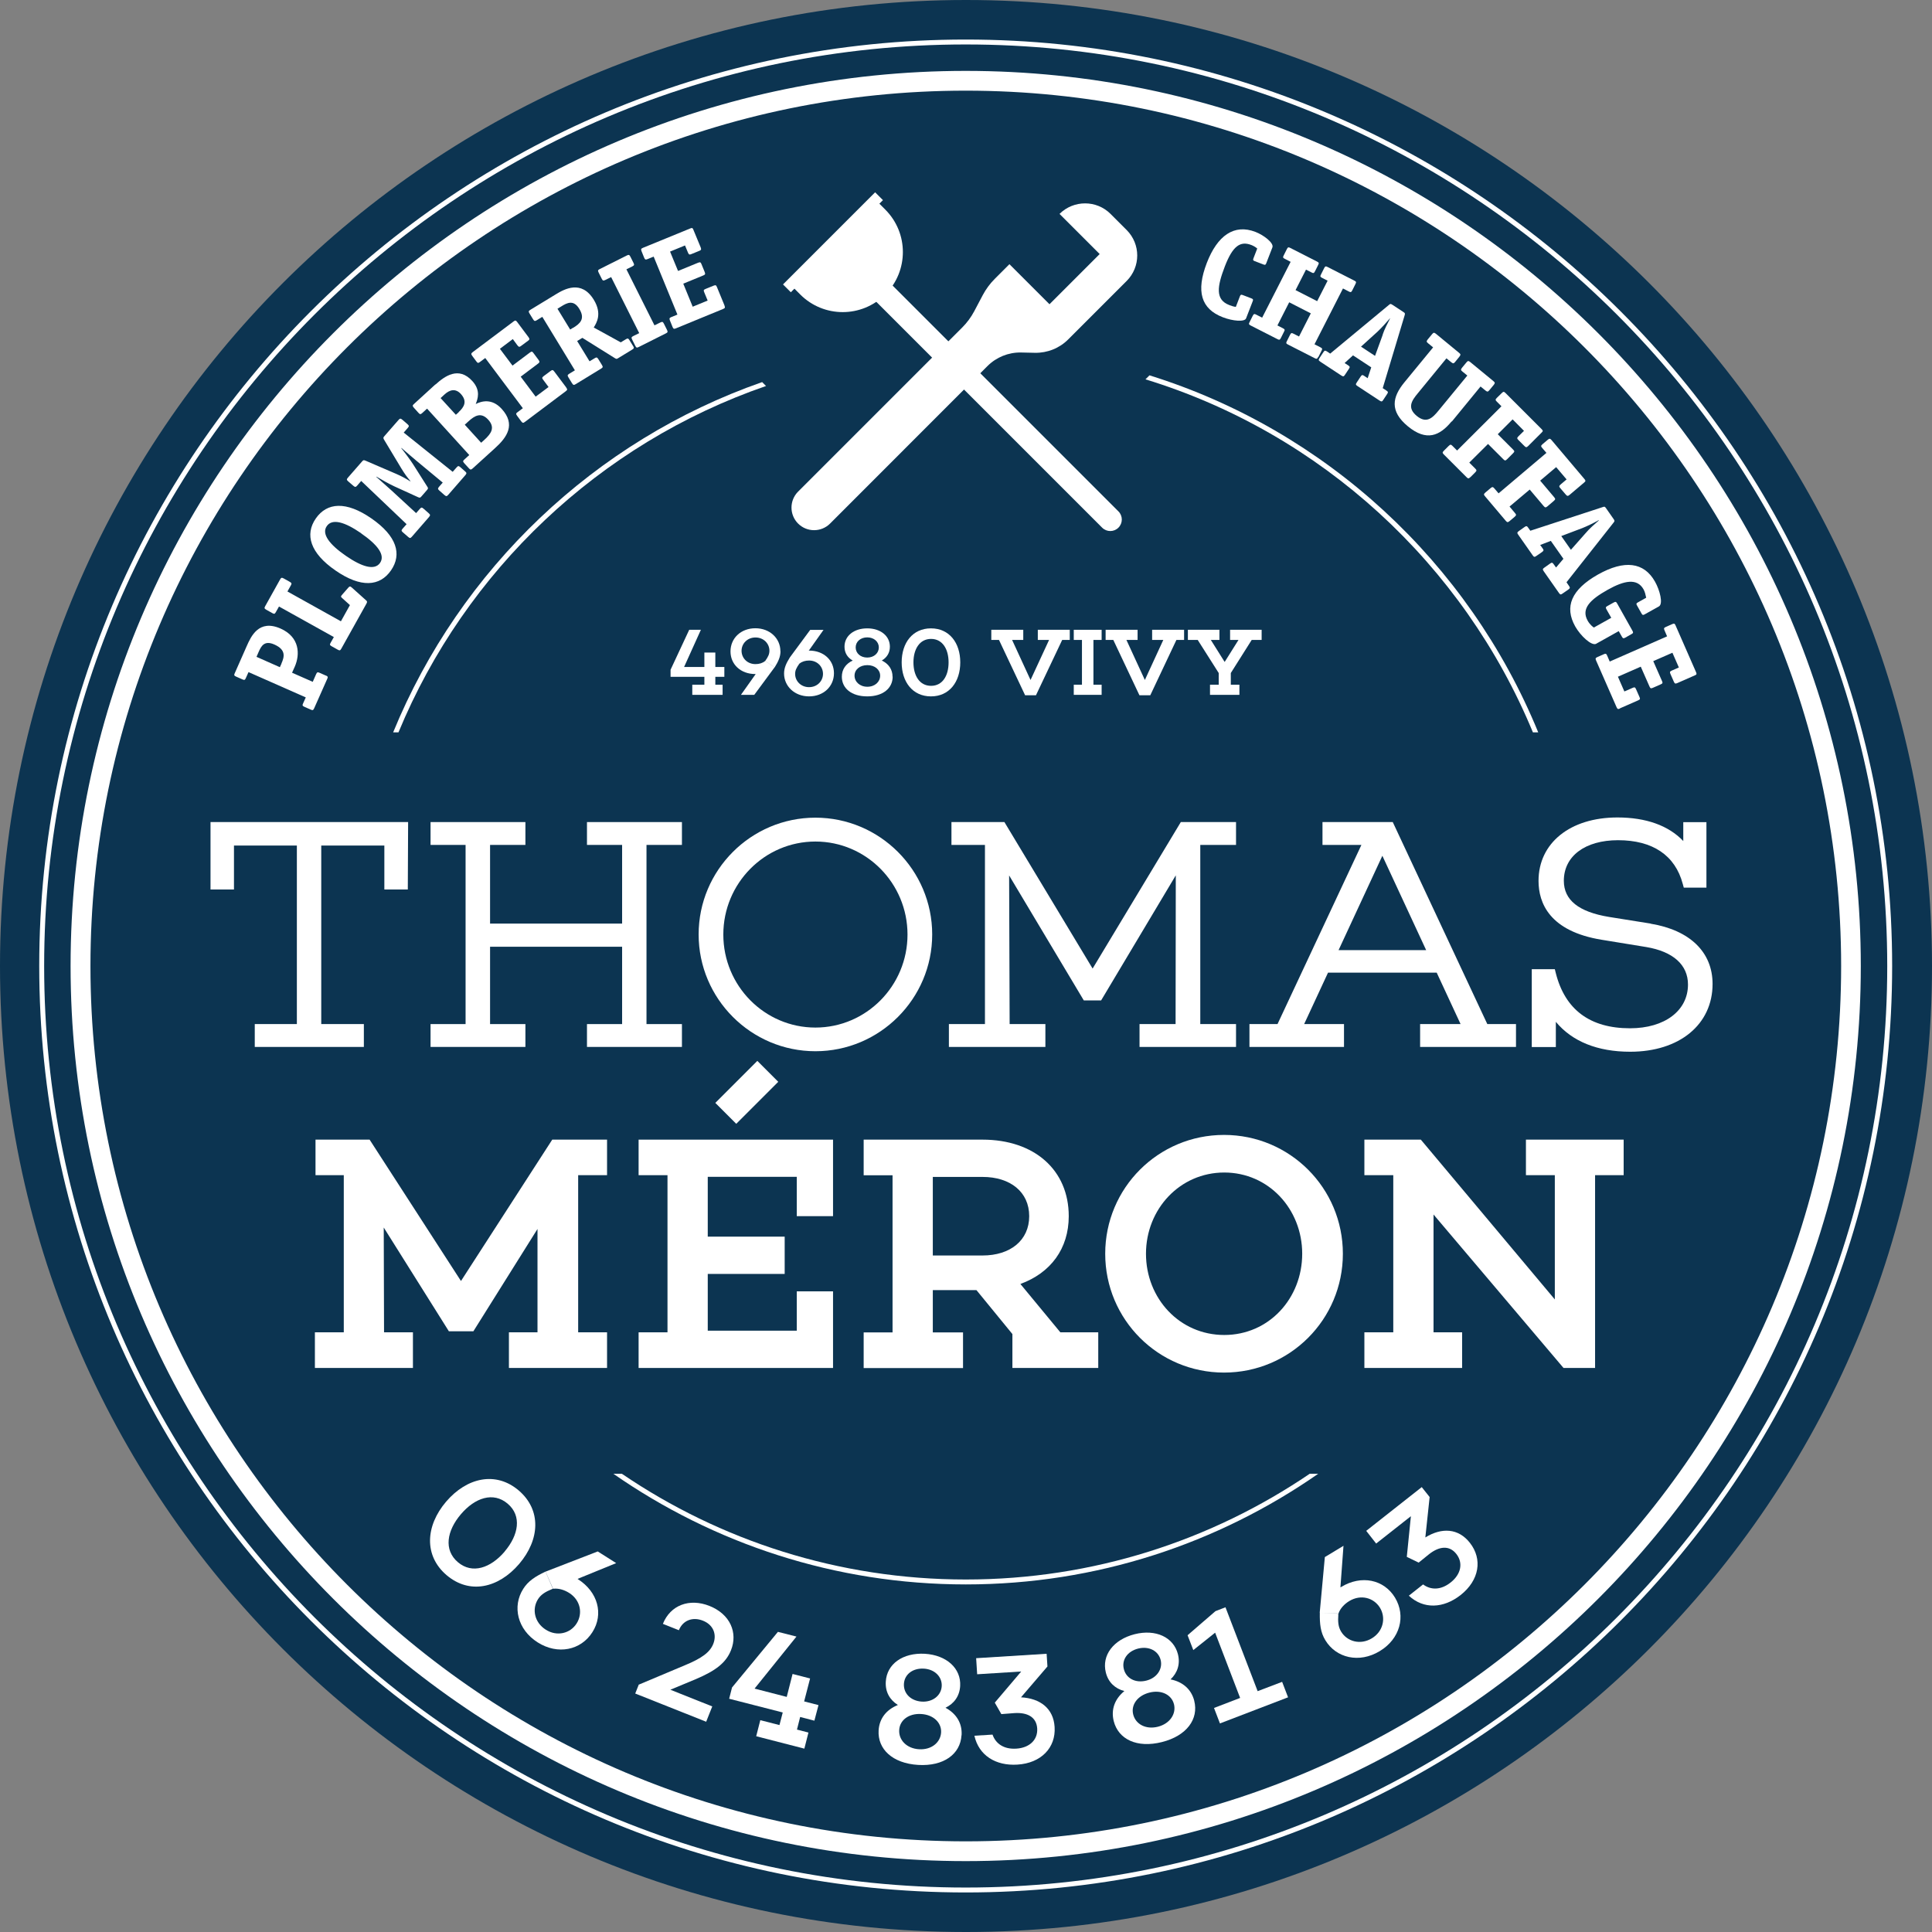 <?xml version="1.0" encoding="UTF-8"?>
<svg id="Calque_1" data-name="Calque 1" xmlns="http://www.w3.org/2000/svg" xmlns:xlink="http://www.w3.org/1999/xlink" viewBox="0 0 188.6 188.6">
  <rect x="0" y="0" width="188.6" height="188.6" fill="#808080" stroke="none"/>
  <defs>
    <style>
      .cls-1 {
        fill: #fff;
      }

      .cls-2 {
        fill: none;
      }

      .cls-3 {
        fill: #0c3451;
      }

      .cls-4 {
        clip-path: url(#clippath);
      }
    </style>
    <clipPath id="clippath">
      <rect class="cls-2" width="188.6" height="188.6"/>
    </clipPath>
  </defs>
  <g class="cls-4">
    <path class="cls-3" d="M188.6,94.3c0,52.08-42.22,94.3-94.3,94.3S0,146.38,0,94.3,42.22,0,94.3,0s94.3,42.22,94.3,94.3"/>
    <path class="cls-1" d="M81.76,25.68l1.59-1.59,25.83,25.83c.44.44.44,1.15,0,1.59-.44.44-1.15.44-1.59,0l-25.83-25.83Z"/>
    <path class="cls-1" d="M86.42,28.75h0c2.29-2.29,2.29-6,0-8.29l-1.31-1.31-8.29,8.29,1.3,1.31c2.29,2.29,6,2.29,8.29,0"/>
    <rect class="cls-1" x="74.96" y="23.11" width="12.72" height="1.08" transform="translate(7.09 64.43) rotate(-45)"/>
    <path class="cls-1" d="M103.44,20.89h0l3.91,3.91-4.9,4.9-3.91-3.91-1.44,1.44c-.46.46-.85.99-1.16,1.57l-.84,1.59c-.31.58-.7,1.11-1.16,1.57l-16.03,16.03c-.86.86-.86,2.26,0,3.12.86.86,2.26.86,3.12,0l15.37-15.38c.86-.86,2.04-1.34,3.26-1.32l1.37.03c1.22.02,2.4-.45,3.26-1.32l5.69-5.69c1.38-1.38,1.38-3.6,0-4.98l-1.57-1.57c-1.37-1.37-3.6-1.37-4.98,0"/>
    <path class="cls-1" d="M149.64,71.49h.52c-6.79-16.57-20.72-29.48-37.95-34.85l-.39.39c17.15,5.26,31.03,18.04,37.82,34.46"/>
    <path class="cls-1" d="M127.85,143.87c-9.58,6.51-21.14,10.32-33.57,10.32s-23.99-3.81-33.57-10.32h-.83c9.77,6.8,21.63,10.8,34.4,10.8s24.63-4,34.4-10.8h-.83Z"/>
    <path class="cls-1" d="M38.9,71.49c6.53-15.79,19.63-28.2,35.88-33.81l-.38-.38c-16.34,5.71-29.49,18.26-36.02,34.19h.52Z"/>
    <path class="cls-1" d="M31.81,65.94c.2.09.22.15.13.34l-1.27,2.86c-.09.19-.14.22-.34.13l-.61-.27c-.2-.09-.22-.15-.13-.34l.26-.58-5.59-2.47-.26.58c-.08.19-.14.22-.34.13l-.61-.27c-.2-.09-.22-.15-.13-.34l1.17-2.65c.41-.92,1.17-2.64,3.3-1.7,1.87.83,1.91,2.51,1.39,3.71l-.27.6,2.02.89.33-.75c.09-.19.14-.22.34-.13l.61.27ZM27.47,64.78c.3-.67.46-1.35-.68-1.86-.99-.44-1.29.15-1.55.74l-.2.46,2.28,1.01.16-.35Z"/>
    <path class="cls-1" d="M27.24,59.2l-.31.55c-.1.18-.16.21-.35.1l-.59-.33c-.19-.11-.2-.17-.1-.35l1.45-2.6c.1-.18.16-.21.36-.1l.59.33c.19.11.2.17.1.35l-.33.59,5.22,2.91.88-1.58-.73-.66c-.12-.11-.17-.15-.12-.24.03-.05.08-.1.12-.15l.55-.63c.12-.13.16-.16.25-.12.04.02.09.07.13.1l1.35,1.21c.15.12.15.18.06.35l-2.45,4.39c-.1.18-.16.21-.35.1l-.59-.33c-.2-.11-.2-.17-.1-.35l.31-.55-5.35-2.98Z"/>
    <path class="cls-1" d="M38.17,55.68c-1.09,1.58-2.95,1.72-5.42.01-2.48-1.71-3.01-3.51-1.92-5.08,1.09-1.57,2.96-1.71,5.43,0,2.47,1.71,3,3.49,1.91,5.07M35.26,52.06c-1.6-1.11-2.83-1.47-3.36-.7-.53.76.26,1.79,1.85,2.89,1.59,1.1,2.82,1.46,3.35.7.53-.77-.25-1.78-1.84-2.88"/>
    <path class="cls-1" d="M45.4,46.01c.17.15.16.21.03.37l-1.67,1.92c-.14.16-.2.17-.37.03l-.5-.44c-.17-.15-.16-.21-.03-.37l.36-.41-2.52-2.09c-.34-.3-1.18-.99-1.51-1.29l-.02.02c.29.35.93,1.21,1.18,1.61l1.35,2.13c.1.15.12.19-.02.35l-.54.62c-.14.16-.17.14-.34.07l-2.3-1.05c-.43-.19-1.37-.72-1.75-.95l-.02.02c.34.29,1.14,1.03,1.48,1.32l2.41,2.22.36-.41c.14-.16.2-.17.37-.02l.5.44c.17.15.16.21.03.37l-1.67,1.92c-.14.16-.2.17-.37.02l-.51-.44c-.17-.15-.16-.21-.02-.37l.38-.43-4.43-4.22-.39.45c-.14.16-.2.17-.37.03l-.51-.44c-.17-.15-.16-.21-.02-.37l1.38-1.58c.13-.15.17-.13.33-.07l3.02,1.3c.57.25.94.46,1.35.72l.02-.02c-.32-.38-.57-.71-.89-1.24l-1.69-2.81c-.08-.15-.1-.19.03-.34l1.38-1.58c.14-.16.2-.17.37-.03l.51.44c.17.15.16.21.02.37l-.39.45,4.78,3.83.38-.43c.14-.16.2-.17.37-.02l.5.44Z"/>
    <path class="cls-1" d="M42.51,37.54c.89-.81,2.26-1.82,3.6-.34.84.92.52,1.75.33,2.24.54-.27,1.56-.59,2.53.47,1.4,1.53.53,2.78-.66,3.85l-2.17,1.97c-.16.14-.23.14-.37-.02l-.45-.49c-.15-.17-.14-.23.02-.37l.47-.43-4.12-4.53-.47.43c-.16.14-.22.15-.37-.02l-.45-.5c-.15-.17-.14-.23.02-.37l2.09-1.91ZM44.77,40.23c.54-.49.87-1.05.22-1.77-.53-.58-1.1-.41-1.6.05l-.38.35,1.49,1.63.29-.26ZM47.3,42.92c.63-.58,1.07-1.17.36-1.95-.7-.77-1.33-.39-1.94.17l-.35.32,1.6,1.76.33-.3Z"/>
    <path class="cls-1" d="M55.27,37.83c.13.18.13.23-.04.36l-3.98,2.99c-.17.13-.23.13-.37-.05l-.4-.54c-.13-.18-.12-.24.05-.36l.51-.38-3.67-4.9-.51.38c-.17.13-.23.13-.36-.05l-.4-.54c-.13-.18-.12-.24.05-.37l3.97-2.98c.16-.12.22-.14.34.01l1.13,1.51c.13.18.11.25-.05.36l-.66.49c-.17.13-.23.13-.37-.05l-.45-.61-1.26.95,1.23,1.64,1.69-1.27c.18-.13.23-.13.36.05l.49.66c.13.18.12.24-.05.37l-1.69,1.27,1.46,1.95,1.26-.94-.52-.7c-.13-.17-.14-.22.05-.37l.66-.49c.18-.13.23-.13.37.05l1.17,1.56Z"/>
    <path class="cls-1" d="M61.8,33.77c.12.19.09.25-.09.36l-1.36.83c-.17.1-.17.09-.33,0l-3.17-1.98-.51.31,1.21,1.98.5-.3c.18-.11.24-.1.36.09l.35.57c.12.19.09.25-.09.36l-2.47,1.51c-.18.11-.24.1-.36-.09l-.35-.57c-.12-.19-.09-.25.09-.36l.54-.33-3.18-5.22-.54.33c-.18.11-.24.1-.36-.09l-.35-.57c-.12-.19-.09-.25.09-.36l2.48-1.51c.82-.5,2.5-1.45,3.71.54.83,1.37.26,2.26-.01,2.7l2.64,1.45.49-.3c.18-.11.24-.1.36.09l.35.57ZM55.94,32.01c.69-.42,1.21-.88.61-1.86-.56-.92-1.19-.59-1.74-.25l-.39.24,1.24,2.03.27-.17Z"/>
    <path class="cls-1" d="M65.11,32.2c.1.2.07.26-.12.35l-2.63,1.32c-.19.1-.25.08-.35-.12l-.3-.6c-.1-.2-.07-.25.12-.35l.57-.28-2.74-5.47-.57.28c-.19.09-.25.08-.35-.12l-.3-.6c-.1-.2-.07-.26.12-.35l2.63-1.32c.19-.09.25-.08.35.12l.3.6c.1.2.07.25-.12.35l-.57.28,2.74,5.47.57-.28c.19-.09.25-.08.35.12l.3.6Z"/>
    <path class="cls-1" d="M70.72,29.82c.08.21.06.26-.13.34l-4.6,1.89c-.19.08-.26.06-.34-.14l-.25-.62c-.08-.21-.05-.26.14-.34l.59-.24-2.32-5.66-.59.24c-.19.08-.26.06-.34-.14l-.25-.62c-.08-.21-.05-.26.14-.34l4.59-1.88c.18-.08.25-.08.32.1l.72,1.74c.08.21.04.27-.14.34l-.76.31c-.19.08-.25.07-.34-.14l-.29-.7-1.46.6.78,1.89,1.95-.8c.21-.08.26-.06.34.14l.31.76c.08.21.05.26-.14.34l-1.95.8.92,2.25,1.46-.6-.33-.8c-.08-.2-.08-.25.14-.34l.76-.31c.21-.08.26-.06.34.14l.74,1.8Z"/>
    <path class="cls-1" d="M121.64,31.08c-.14.36-1.29.27-2.27-.11-2.13-.82-2.63-2.53-1.56-5.31,1.03-2.66,2.66-3.83,4.75-3.02.81.31,1.82,1.09,1.65,1.51l-.6,1.55c-.06.16-.12.18-.27.12l-.86-.33c-.16-.06-.18-.11-.12-.27l.37-.96c-.17-.15-.37-.26-.57-.34-1.08-.42-1.82.08-2.59,2.08-.76,1.98-.95,3.25.43,3.78.21.08.41.15.64.18l.4-1.04c.06-.15.11-.18.27-.12l.86.33c.16.06.18.12.12.27l-.65,1.68Z"/>
    <path class="cls-1" d="M128.68,34.85c-.1.2-.16.21-.35.11l-2.59-1.32c-.19-.1-.22-.15-.11-.35l.3-.6c.1-.2.16-.21.35-.11l.53.27,1.15-2.26-2.11-1.08-1.15,2.26.53.27c.19.1.22.15.11.35l-.3.6c-.1.2-.16.21-.35.11l-2.59-1.32c-.19-.1-.22-.15-.11-.35l.3-.6c.1-.2.16-.21.35-.11l.57.29,2.78-5.45-.56-.29c-.19-.09-.22-.15-.11-.35l.3-.6c.1-.2.16-.21.35-.11l2.59,1.32c.19.1.22.15.11.35l-.3.6c-.1.2-.16.21-.35.11l-.53-.27-1.02,2,2.11,1.08,1.02-2-.53-.27c-.19-.1-.22-.15-.11-.35l.3-.6c.1-.2.16-.21.35-.11l2.59,1.32c.19.09.22.15.11.35l-.3.6c-.1.2-.16.21-.35.11l-.56-.29-2.78,5.45.57.29c.19.1.22.15.11.35l-.3.6Z"/>
    <path class="cls-1" d="M135.04,39.03c-.12.19-.18.19-.36.08l-2.16-1.42c-.18-.12-.2-.17-.07-.36l.37-.56c.12-.19.19-.19.36-.07l.33.22.35-1.06-1.78-1.17-.82.75.34.22c.18.12.2.17.07.36l-.37.56c-.12.19-.18.19-.36.08l-2.05-1.35c-.18-.12-.2-.17-.08-.36l.37-.56c.12-.19.18-.19.36-.08l.31.21,5.73-4.75c.14-.12.16-.13.34-.02l1.08.71c.17.11.17.14.12.32l-2.14,7.11.35.23c.18.12.2.17.07.36l-.37.56ZM134.97,32.68c.15-.48.49-1.13.73-1.6h-.02c-.33.39-.82.93-1.19,1.28l-1.63,1.48,1.37.9.75-2.06Z"/>
    <path class="cls-1" d="M141.71,41.13c-1.17,1.43-2.46,1.98-4.27.49-1.81-1.49-1.52-2.86-.35-4.29l2.81-3.42-.49-.4c-.16-.13-.18-.19-.04-.37l.43-.52c.14-.17.2-.17.37-.04l2.26,1.86c.16.13.18.19.04.37l-.42.52c-.14.17-.2.17-.37.04l-.48-.39-2.81,3.43c-.57.69-1.06,1.39-.09,2.19.97.8,1.56.17,2.13-.52l2.81-3.42-.48-.39c-.16-.13-.18-.19-.04-.37l.43-.52c.14-.17.2-.17.37-.04l2.26,1.86c.16.13.18.19.04.37l-.43.52c-.14.17-.2.17-.37.04l-.49-.4-2.81,3.43Z"/>
    <path class="cls-1" d="M143.53,46.58c-.16.16-.22.15-.37,0l-2.21-2.21c-.15-.15-.16-.21,0-.37l.47-.47c.16-.16.22-.15.37,0l.45.45,4.33-4.32-.45-.45c-.15-.15-.16-.21,0-.37l.48-.47c.16-.16.22-.15.37,0l3.51,3.51c.14.14.17.2.03.33l-1.33,1.33c-.16.16-.23.14-.37,0l-.58-.58c-.15-.15-.16-.21,0-.37l.54-.53-1.11-1.12-1.45,1.45,1.49,1.49c.16.16.16.21,0,.37l-.58.58c-.16.16-.22.15-.37,0l-1.49-1.49-1.83,1.82.58.58c.15.15.16.21,0,.37l-.47.47Z"/>
    <path class="cls-1" d="M147.36,50.87c-.17.14-.23.13-.37-.03l-2.02-2.39c-.14-.16-.14-.22.03-.37l.51-.43c.17-.14.23-.13.37.03l.41.48,4.67-3.95-.41-.48c-.14-.16-.14-.22.03-.37l.51-.43c.17-.14.23-.13.37.03l3.2,3.79c.13.15.15.22,0,.34l-1.44,1.22c-.17.14-.24.12-.37-.03l-.53-.62c-.14-.16-.14-.22.03-.37l.58-.49-1.02-1.2-1.56,1.32,1.36,1.61c.14.17.14.22-.03.37l-.62.53c-.17.14-.23.13-.37-.03l-1.36-1.61-1.97,1.66.53.63c.14.16.14.22-.03.37l-.51.43Z"/>
    <path class="cls-1" d="M152.54,57.94c-.18.13-.24.11-.36-.06l-1.48-2.11c-.12-.17-.12-.24.06-.36l.55-.39c.18-.13.24-.11.36.06l.23.32.72-.85-1.23-1.75-1.04.4.24.33c.12.17.12.23-.06.36l-.55.38c-.18.13-.24.11-.36-.06l-1.41-2.01c-.12-.17-.12-.23.06-.36l.55-.39c.18-.13.24-.11.36.06l.21.3,7.07-2.31c.17-.06.2-.06.32.11l.74,1.06c.11.16.11.2,0,.34l-4.6,5.83.24.35c.12.17.12.23-.06.36l-.55.38ZM154.81,52.02c.32-.39.87-.87,1.27-1.22l-.02-.02c-.46.26-1.11.58-1.59.77l-2.06.78.94,1.34,1.45-1.64Z"/>
    <path class="cls-1" d="M155.83,62.84c-.46.26-1.56-.8-2.06-1.69-1.07-1.91-.39-3.59,2.23-5.07,2.57-1.44,4.48-1.22,5.56.7.47.83.82,2.17.38,2.42l-1.4.78c-.15.08-.2.07-.29-.08l-.45-.8c-.09-.16-.07-.2.08-.29l.82-.46c-.06-.28-.12-.57-.26-.82-.62-1.1-1.86-.88-3.51.05-1.69.95-2.6,1.83-1.95,3,.22.4.51.61.61.68l1.7-.95-.46-.81c-.1-.18-.1-.25.1-.35l.59-.33c.19-.11.25-.08.35.1l1.48,2.64c.1.18.1.25-.1.35l-.58.33c-.19.11-.25.08-.35-.1l-.3-.53-2.2,1.23Z"/>
    <path class="cls-1" d="M158.15,69.16c-.2.09-.25.07-.34-.12l-2-4.56c-.08-.19-.07-.25.13-.34l.61-.27c.2-.09.26-.06.34.13l.25.58,5.6-2.46-.25-.58c-.08-.19-.07-.25.13-.34l.61-.27c.2-.09.26-.06.34.13l1.99,4.54c.08.18.08.25-.09.32l-1.73.76c-.2.09-.26.05-.34-.13l-.33-.75c-.08-.19-.07-.25.13-.34l.69-.3-.63-1.44-1.87.82.85,1.93c.09.2.07.25-.13.34l-.75.33c-.2.09-.26.06-.34-.13l-.85-1.93-2.23.98.63,1.44.8-.35c.19-.08.25-.08.34.13l.33.75c.09.2.07.25-.13.34l-1.78.78Z"/>
    <polygon class="cls-1" points="20.55 86.83 22.84 86.83 22.84 82.54 28.98 82.54 28.98 99.97 24.87 99.97 24.87 102.2 35.52 102.2 35.52 99.97 31.36 99.97 31.36 82.54 37.52 82.54 37.52 86.83 39.81 86.83 39.84 80.25 20.55 80.25 20.55 86.83"/>
    <polygon class="cls-1" points="57.3 82.48 60.73 82.48 60.73 90.16 47.84 90.16 47.84 82.48 51.29 82.48 51.29 80.25 42.03 80.25 42.03 82.48 45.45 82.48 45.45 99.97 42.03 99.97 42.03 102.2 51.29 102.2 51.29 99.97 47.84 99.97 47.84 92.42 60.73 92.42 60.73 99.97 57.3 99.97 57.3 102.2 66.57 102.2 66.57 99.97 63.11 99.97 63.11 82.48 66.57 82.48 66.57 80.25 57.3 80.25 57.3 82.48"/>
    <path class="cls-1" d="M79.6,79.82c-6.29,0-11.4,5.12-11.4,11.4s5.12,11.4,11.4,11.4,11.4-5.12,11.4-11.4-5.12-11.4-11.4-11.4M79.6,100.31c-4.96,0-8.99-4.07-8.99-9.08s4.03-9.08,8.99-9.08,8.99,4.07,8.99,9.08-4.03,9.08-8.99,9.08"/>
    <polygon class="cls-1" points="106.66 94.55 98.05 80.25 92.88 80.25 92.88 82.48 96.15 82.48 96.15 99.97 92.63 99.97 92.63 102.2 102.05 102.2 102.05 99.97 98.56 99.97 98.51 85.46 105.8 97.66 107.49 97.66 114.78 85.45 114.76 99.97 111.24 99.97 111.24 102.2 120.66 102.2 120.66 99.97 117.17 99.97 117.17 82.48 120.66 82.48 120.66 80.25 115.27 80.25 106.66 94.55"/>
    <path class="cls-1" d="M135.97,80.25h-6.87v2.23h3.8l-8.19,17.49h-2.74v2.23h9.23v-2.23h-3.89l2.33-5.02h10.61l2.33,5.02h-3.95v2.23h9.36v-2.23h-2.8l-9.23-19.72ZM134.95,83.55l4.27,9.2h-8.55l4.27-9.2Z"/>
    <path class="cls-1" d="M161.14,90.16l-4.07-.65c-2.97-.49-4.41-1.65-4.41-3.53,0-2.41,2.08-3.96,5.29-3.96,3.39,0,5.58,1.48,6.32,4.27l.1.36h2.21v-6.39h-2.26v1.84c-1.44-1.51-3.63-2.3-6.43-2.3-4.61,0-7.7,2.49-7.7,6.19,0,2.16,1.07,4.92,6.17,5.75l4.35.71c2.62.44,4.07,1.74,4.07,3.66,0,2.55-2.27,4.27-5.66,4.27-3.91,0-6.35-1.82-7.25-5.41l-.09-.36h-2.25v7.6h2.35v-2.46c1.59,1.92,4.07,2.92,7.26,2.92,4.81,0,8.04-2.66,8.04-6.62,0-3.1-2.21-5.25-6.05-5.88"/>
    <path class="cls-1" d="M50.68,152.67c-2.03,2.37-4.85,3-7.09,1.09-2.22-1.9-2.06-4.8-.04-7.17,2.03-2.37,4.86-2.99,7.09-1.09,2.23,1.91,2.06,4.8.04,7.17M49.26,151.46c1.37-1.61,1.7-3.48.3-4.67-1.41-1.2-3.2-.58-4.57,1.03-1.37,1.61-1.7,3.48-.29,4.68,1.4,1.19,3.19.57,4.56-1.03"/>
    <path class="cls-1" d="M56.42,154.16c1.95,1.24,2.53,3.41,1.41,5.17-1.12,1.77-3.38,2.24-5.34,1-1.99-1.26-2.5-3.52-1.41-5.23.48-.76,1.16-1.2,2.17-1.68l.72,1.67c-.76.31-1.15.56-1.45,1.02-.61.96-.36,2.27.76,2.98,1.1.7,2.4.36,3.01-.61.62-.98.38-2.28-.73-2.98-.51-.32-1.05-.46-1.53-.41h-.04s-.73-1.67-.73-1.67l5.09-1.97,1.8,1.14-3.77,1.54.05.03Z"/>
    <path class="cls-1" d="M68.95,168.08l-6.94-2.76.35-.88h.03s4.47-1.88,4.47-1.88c1.65-.68,2.45-1.27,2.77-2.09.34-.85.07-1.83-1.01-2.26-1-.4-1.96-.04-2.35.93l-1.56-.62c.73-1.83,2.59-2.53,4.55-1.75,2.03.81,2.78,2.62,2.1,4.32-.48,1.21-1.47,2-3.47,2.84l-2.45,1.02,4.09,1.63-.6,1.51Z"/>
    <polygon class="cls-1" points="77.8 168.84 78.92 169.13 78.52 170.7 73.82 169.49 74.22 167.92 76.09 168.4 76.41 167.17 71.18 165.83 71.46 164.73 75.94 159.3 77.75 159.76 73.66 164.84 76.8 165.65 77.37 163.41 79.08 163.85 78.5 166.09 79.9 166.45 79.5 167.97 78.11 167.61 77.8 168.84"/>
    <path class="cls-1" d="M93.86,169.4c-.11,1.83-1.73,3.04-4.23,2.89-2.5-.15-3.97-1.54-3.86-3.37.07-1.16.75-2.02,1.88-2.48-.8-.51-1.24-1.28-1.18-2.28.1-1.73,1.67-2.84,3.81-2.72,2.12.13,3.55,1.42,3.45,3.15-.06.99-.59,1.71-1.43,2.12,1.07.58,1.64,1.52,1.57,2.68M91.87,169.12c.05-.95-.74-1.73-1.95-1.8-1.21-.07-2.09.6-2.14,1.56-.06.99.74,1.81,1.94,1.88,1.21.07,2.09-.66,2.15-1.64M88.24,164.38c-.05.92.65,1.66,1.75,1.73,1.08.06,1.89-.61,1.94-1.51.05-.9-.67-1.65-1.75-1.71-1.1-.06-1.89.58-1.94,1.49"/>
    <path class="cls-1" d="M99.66,165.69c1.89.1,3.18,1.09,3.29,2.9.13,2.01-1.31,3.53-3.64,3.67-2.12.13-3.76-.9-4.19-2.82l1.77-.11c.3.87,1.09,1.45,2.32,1.37,1.3-.08,2.11-.87,2.04-1.97-.07-1.1-.94-1.58-2.22-1.5l-1.28.1-.64-1.12,2.58-3.04-4.3.27-.1-1.57,6.88-.43.08,1.24-2.58,3.01Z"/>
    <path class="cls-1" d="M116.58,166.03c.45,1.78-.73,3.42-3.16,4.03-2.43.61-4.25-.27-4.7-2.05-.28-1.13.1-2.16,1.04-2.93-.91-.24-1.57-.85-1.81-1.81-.42-1.68.74-3.21,2.81-3.74,2.06-.52,3.81.29,4.23,1.96.24.96-.05,1.81-.72,2.45,1.19.24,2.02.96,2.31,2.08M109.71,162.94c.22.89,1.12,1.39,2.19,1.12,1.05-.26,1.62-1.15,1.4-2.02-.22-.88-1.13-1.37-2.19-1.11-1.07.27-1.63,1.12-1.4,2.01M114.6,166.36c-.23-.92-1.23-1.43-2.4-1.13-1.17.3-1.81,1.2-1.58,2.13.24.96,1.24,1.5,2.42,1.2,1.17-.3,1.8-1.26,1.56-2.21"/>
    <polygon class="cls-1" points="125.74 165.69 119.09 168.24 118.51 166.73 121.06 165.75 118.62 159.38 116.49 161.08 115.93 159.63 118.65 157.28 119.63 156.9 122.77 165.09 125.16 164.18 125.74 165.69"/>
    <path class="cls-1" d="M130.92,154.92c1.97-1.2,4.18-.74,5.26,1.04,1.08,1.79.5,4.02-1.49,5.22-2.01,1.22-4.26.67-5.31-1.06-.47-.77-.56-1.57-.54-2.69l1.81.1c-.06.82-.01,1.28.27,1.75.59.97,1.88,1.33,3,.65,1.11-.67,1.39-1.98.8-2.97-.6-.99-1.87-1.35-3-.67-.51.31-.88.73-1.05,1.19v.04s-1.84-.09-1.84-.09l.5-5.43,1.82-1.1-.3,4.06.05-.03Z"/>
    <path class="cls-1" d="M139.13,150.09c1.61-1,3.24-.91,4.36.52,1.25,1.59.93,3.65-.91,5.1-1.67,1.31-3.61,1.4-5.05.06l1.39-1.1c.74.55,1.72.58,2.69-.19,1.02-.8,1.24-1.91.56-2.78-.68-.87-1.67-.77-2.68.03l-1,.81-1.16-.56.4-3.97-3.39,2.67-.97-1.24,5.42-4.27.77.97-.42,3.95Z"/>
    <polygon class="cls-1" points="56.44 130.06 59.26 130.06 59.26 133.54 49.68 133.54 49.68 130.06 52.47 130.06 52.47 119.97 46.21 129.96 43.82 129.96 37.46 119.83 37.49 130.06 40.31 130.06 40.31 133.54 30.74 133.54 30.74 130.06 33.56 130.06 33.56 114.72 30.8 114.72 30.8 111.25 36.08 111.25 45 125.05 53.91 111.25 59.26 111.25 59.26 114.72 56.44 114.72 56.44 130.06"/>
    <polygon class="cls-1" points="81.32 118.72 77.78 118.72 77.78 114.88 69.09 114.88 69.09 120.72 76.6 120.72 76.6 124.36 69.09 124.36 69.09 129.9 77.78 129.9 77.78 126.06 81.32 126.06 81.32 133.54 62.34 133.54 62.34 130.06 65.16 130.06 65.16 114.72 62.34 114.72 62.34 111.25 81.32 111.25 81.32 118.72"/>
    <path class="cls-1" d="M107.22,133.54h-8.39v-3.31l-3.51-4.29h-4.26v4.13h2.95v3.48h-9.7v-3.48h2.82v-15.34h-2.82v-3.48h11.6c5.08,0,8.42,2.98,8.42,7.47,0,3.18-1.77,5.54-4.72,6.62l3.9,4.72h3.7v3.48ZM95.91,122.56c2.72,0,4.56-1.48,4.56-3.84s-1.84-3.83-4.56-3.83h-4.85v7.67h4.85Z"/>
    <path class="cls-1" d="M131.09,122.39c0,6.42-5.18,11.6-11.6,11.6s-11.6-5.18-11.6-11.6,5.18-11.6,11.6-11.6,11.6,5.18,11.6,11.6M127.12,122.39c0-4.36-3.28-7.93-7.61-7.93s-7.64,3.57-7.64,7.93,3.28,7.93,7.64,7.93,7.61-3.57,7.61-7.93"/>
    <polygon class="cls-1" points="155.71 114.72 155.71 133.54 152.63 133.54 139.94 118.56 139.94 130.06 142.73 130.06 142.73 133.54 133.19 133.54 133.19 130.06 136.01 130.06 136.01 114.72 133.19 114.72 133.19 111.25 138.7 111.25 151.78 126.85 151.78 114.72 148.96 114.72 148.96 111.25 158.5 111.25 158.5 114.72 155.71 114.72"/>
    <rect class="cls-1" x="70" y="105.19" width="5.8" height="2.89" transform="translate(-54.05 82.78) rotate(-45)"/>
    <path class="cls-1" d="M94.27,184.74c-49.87,0-90.44-40.57-90.44-90.44S44.4,3.86,94.27,3.86s90.44,40.57,90.44,90.44-40.57,90.44-90.44,90.44M94.27,4.34C44.67,4.34,4.31,44.7,4.31,94.3s40.36,89.96,89.96,89.96,89.96-40.36,89.96-89.96S143.88,4.34,94.27,4.34"/>
    <path class="cls-1" d="M94.27,181.68c-48.18,0-87.38-39.2-87.38-87.38S46.09,6.92,94.27,6.92s87.38,39.2,87.38,87.38-39.2,87.38-87.38,87.38M94.27,8.85C47.16,8.85,8.83,47.18,8.83,94.3s38.33,85.45,85.45,85.45,85.45-38.33,85.45-85.45S141.39,8.85,94.27,8.85"/>
    <polygon class="cls-1" points="69.83 66.84 70.54 66.84 70.54 67.83 67.58 67.83 67.58 66.84 68.76 66.84 68.76 66.07 65.46 66.07 65.46 65.38 67.28 61.48 68.42 61.48 66.78 65.11 68.76 65.11 68.76 63.7 69.83 63.7 69.83 65.11 70.71 65.11 70.71 66.07 69.83 66.07 69.83 66.84"/>
    <path class="cls-1" d="M76.19,63.57c0,.55-.21,1-.57,1.58l-.92-.63c.29-.41.41-.66.41-1,0-.69-.56-1.29-1.36-1.29s-1.36.6-1.36,1.3.55,1.3,1.36,1.3c.36,0,.69-.1.92-.29l.02-.02.92.63-1.98,2.68h-1.3l1.44-2.03h-.04c-1.41,0-2.42-.93-2.42-2.21s1.01-2.26,2.43-2.26,2.44,1,2.44,2.23"/>
    <path class="cls-1" d="M78.99,63.51c1.41,0,2.42.93,2.42,2.21s-1.01,2.26-2.43,2.26-2.44-1-2.44-2.23c0-.55.21-1,.57-1.58l.92.62c-.29.41-.41.66-.41,1,0,.69.56,1.29,1.36,1.29s1.36-.6,1.36-1.3-.55-1.3-1.36-1.3c-.36,0-.69.1-.92.29l-.02.02-.93-.62,1.98-2.68h1.3l-1.44,2.03h.04Z"/>
    <path class="cls-1" d="M87.14,66.06c0,1.12-.94,1.92-2.48,1.92s-2.48-.79-2.48-1.92c0-.71.38-1.26,1.06-1.58-.5-.28-.8-.74-.8-1.35,0-1.06.92-1.79,2.22-1.79s2.21.74,2.21,1.79c0,.61-.3,1.06-.79,1.35.67.32,1.05.87,1.05,1.58M85.92,65.96c0-.58-.51-1.03-1.25-1.03s-1.25.44-1.25,1.03.51,1.08,1.25,1.08,1.25-.48,1.25-1.08M83.53,63.2c0,.56.46.99,1.13.99s1.13-.44,1.13-.99-.47-.98-1.13-.98-1.13.42-1.13.98"/>
    <path class="cls-1" d="M93.74,64.66c0,1.91-1.07,3.32-2.86,3.32s-2.86-1.41-2.86-3.32,1.07-3.32,2.86-3.32,2.86,1.41,2.86,3.32M92.6,64.66c0-1.29-.59-2.29-1.71-2.29s-1.72,1-1.72,2.29.59,2.29,1.72,2.29,1.71-1,1.71-2.29"/>
    <polygon class="cls-1" points="103.69 62.47 101.13 67.87 100.07 67.87 97.52 62.47 96.77 62.47 96.77 61.48 99.89 61.48 99.89 62.47 98.8 62.47 100.6 66.38 102.41 62.47 101.31 62.47 101.31 61.48 104.43 61.48 104.43 62.47 103.69 62.47"/>
    <polygon class="cls-1" points="106.74 66.84 107.54 66.84 107.54 67.83 104.82 67.83 104.82 66.84 105.62 66.84 105.62 62.47 104.82 62.47 104.82 61.48 107.54 61.48 107.54 62.47 106.74 62.47 106.74 66.84"/>
    <polygon class="cls-1" points="114.84 62.47 112.29 67.87 111.23 67.87 108.68 62.47 107.93 62.47 107.93 61.48 111.05 61.48 111.05 62.47 109.96 62.47 111.76 66.38 113.56 62.47 112.47 62.47 112.47 61.48 115.59 61.48 115.59 62.47 114.84 62.47"/>
    <polygon class="cls-1" points="120.15 66.84 120.99 66.84 120.99 67.83 118.12 67.83 118.12 66.84 118.97 66.84 118.97 65.7 116.92 62.47 115.96 62.47 115.96 61.48 119.04 61.48 119.04 62.47 118.2 62.47 119.55 64.62 120.9 62.47 120.08 62.47 120.08 61.48 123.16 61.48 123.16 62.47 122.19 62.47 120.15 65.7 120.15 66.84"/>
  </g>
</svg>